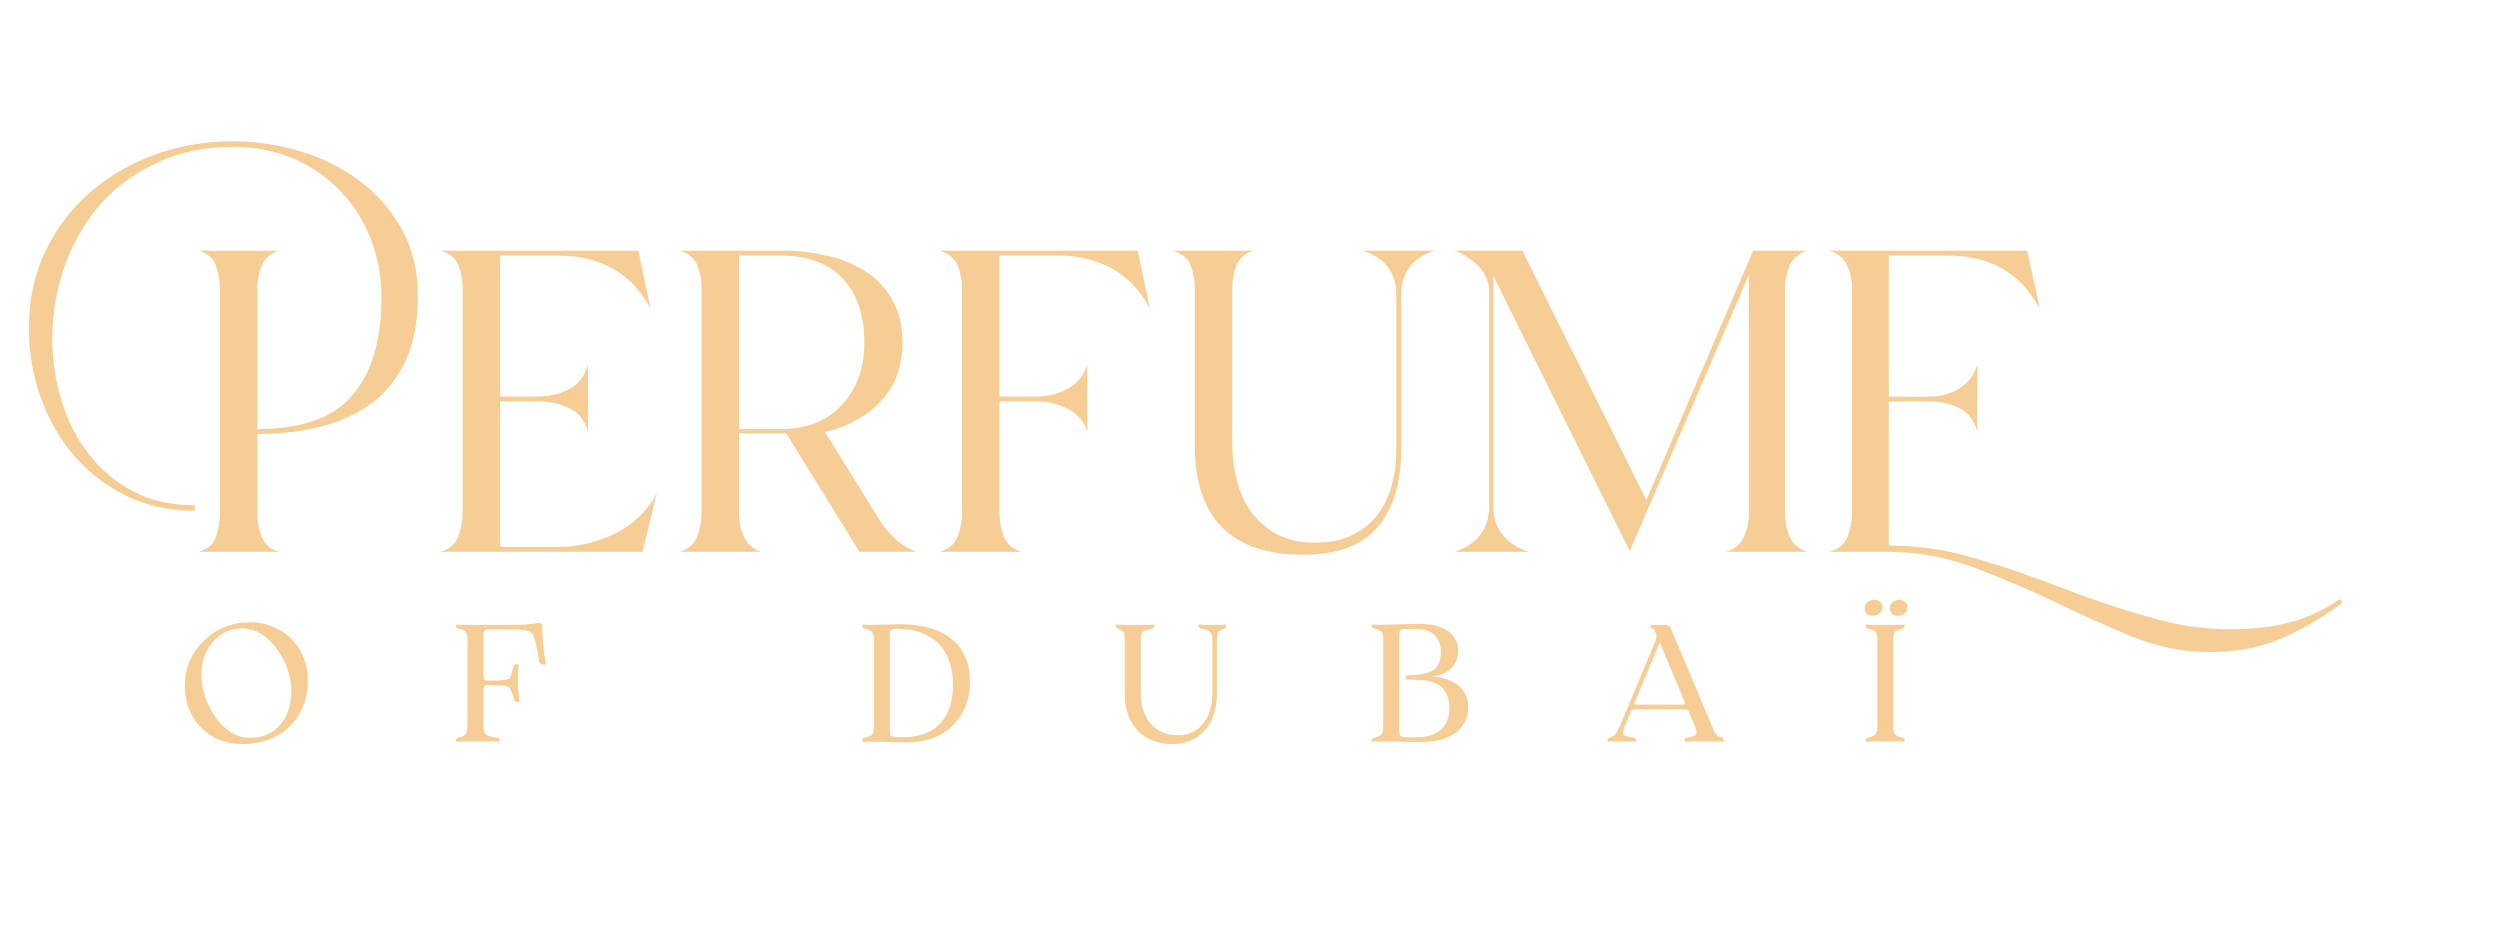 <svg xmlns="http://www.w3.org/2000/svg" xmlns:xlink="http://www.w3.org/1999/xlink" width="160" zoomAndPan="magnify" viewBox="0 0 120 45" height="60" preserveAspectRatio="xMidYMid meet"><defs><g></g></defs><g fill="#f6ce95" fill-opacity="1"><g transform="translate(8.527, 26.485)"><g><path d="M 3.828 -1.828 C 3.828 -1.453 3.895 -1.082 4.031 -0.719 C 4.176 -0.352 4.453 -0.113 4.859 0 L 1 0 C 1.438 -0.113 1.719 -0.359 1.844 -0.734 C 1.969 -1.109 2.031 -1.492 2.031 -1.891 L 2.031 -12.656 C 2.031 -13.02 1.961 -13.383 1.828 -13.75 C 1.691 -14.113 1.414 -14.348 1 -14.453 L 4.859 -14.453 C 4.453 -14.328 4.176 -14.086 4.031 -13.734 C 3.895 -13.379 3.828 -13.02 3.828 -12.656 L 3.828 -5.891 C 5.953 -5.891 7.473 -6.43 8.391 -7.516 C 9.316 -8.598 9.781 -10.16 9.781 -12.203 C 9.781 -13.223 9.602 -14.176 9.25 -15.062 C 8.906 -15.945 8.41 -16.711 7.766 -17.359 C 7.129 -18.016 6.379 -18.523 5.516 -18.891 C 4.648 -19.254 3.695 -19.438 2.656 -19.438 C 1.332 -19.438 0.141 -19.191 -0.922 -18.703 C -1.992 -18.223 -2.906 -17.566 -3.656 -16.734 C -4.406 -15.898 -4.984 -14.922 -5.391 -13.797 C -5.805 -12.68 -6.016 -11.484 -6.016 -10.203 C -6.016 -9.18 -5.863 -8.188 -5.562 -7.219 C -5.27 -6.258 -4.832 -5.41 -4.25 -4.672 C -3.676 -3.93 -2.969 -3.336 -2.125 -2.891 C -1.281 -2.453 -0.297 -2.234 0.828 -2.234 L 0.828 -1.969 C -0.391 -1.969 -1.488 -2.207 -2.469 -2.688 C -3.457 -3.176 -4.297 -3.82 -4.984 -4.625 C -5.672 -5.438 -6.203 -6.367 -6.578 -7.422 C -6.953 -8.473 -7.141 -9.578 -7.141 -10.734 C -7.141 -12.109 -6.875 -13.344 -6.344 -14.438 C -5.812 -15.539 -5.098 -16.477 -4.203 -17.25 C -3.305 -18.031 -2.27 -18.633 -1.094 -19.062 C 0.082 -19.488 1.332 -19.703 2.656 -19.703 C 3.758 -19.703 4.836 -19.539 5.891 -19.219 C 6.953 -18.906 7.898 -18.43 8.734 -17.797 C 9.578 -17.172 10.254 -16.395 10.766 -15.469 C 11.273 -14.551 11.531 -13.484 11.531 -12.266 C 11.531 -11.047 11.336 -10.02 10.953 -9.188 C 10.566 -8.352 10.031 -7.676 9.344 -7.156 C 8.656 -6.633 7.836 -6.254 6.891 -6.016 C 5.953 -5.773 4.93 -5.656 3.828 -5.656 Z M 3.828 -1.828 "></path></g></g></g><g fill="#f6ce95" fill-opacity="1"><g transform="translate(20.114, 26.485)"><g><path d="M 6.688 -0.234 C 7.613 -0.234 8.52 -0.445 9.406 -0.875 C 10.289 -1.312 10.957 -1.953 11.406 -2.797 L 10.734 0 L 1.031 0 C 1.469 -0.133 1.754 -0.383 1.891 -0.75 C 2.023 -1.113 2.094 -1.492 2.094 -1.891 L 2.094 -12.656 C 2.094 -13.039 2.023 -13.406 1.891 -13.75 C 1.754 -14.094 1.469 -14.328 1.031 -14.453 L 10.531 -14.453 L 11.109 -11.672 C 10.66 -12.535 10.055 -13.176 9.297 -13.594 C 8.547 -14.008 7.688 -14.219 6.719 -14.219 L 3.891 -14.219 L 3.891 -7.453 L 5.719 -7.453 C 6.25 -7.453 6.738 -7.566 7.188 -7.797 C 7.645 -8.023 7.953 -8.426 8.109 -9 L 8.109 -5.75 C 7.953 -6.32 7.645 -6.707 7.188 -6.906 C 6.738 -7.113 6.25 -7.219 5.719 -7.219 L 3.891 -7.219 L 3.891 -0.234 Z M 6.688 -0.234 "></path></g></g></g><g fill="#f6ce95" fill-opacity="1"><g transform="translate(31.582, 26.485)"><g><path d="M 3.891 -1.828 C 3.891 -1.43 3.969 -1.062 4.125 -0.719 C 4.281 -0.375 4.555 -0.133 4.953 0 L 1.062 0 C 1.477 -0.133 1.754 -0.383 1.891 -0.75 C 2.023 -1.113 2.094 -1.492 2.094 -1.891 L 2.094 -12.656 C 2.094 -13.039 2.023 -13.406 1.891 -13.75 C 1.754 -14.094 1.477 -14.328 1.062 -14.453 L 6.078 -14.453 C 6.785 -14.453 7.477 -14.367 8.156 -14.203 C 8.832 -14.047 9.438 -13.797 9.969 -13.453 C 10.5 -13.109 10.926 -12.656 11.25 -12.094 C 11.57 -11.539 11.734 -10.859 11.734 -10.047 C 11.734 -8.891 11.383 -7.945 10.688 -7.219 C 9.988 -6.488 9.098 -6 8.016 -5.75 L 10.703 -1.422 C 10.922 -1.098 11.176 -0.805 11.469 -0.547 C 11.758 -0.297 12.07 -0.113 12.406 0 L 9.672 0 L 6.156 -5.688 L 3.891 -5.688 Z M 3.891 -5.891 L 5.891 -5.891 C 7.129 -5.891 8.109 -6.273 8.828 -7.047 C 9.547 -7.816 9.906 -8.816 9.906 -10.047 C 9.906 -11.348 9.562 -12.367 8.875 -13.109 C 8.188 -13.848 7.191 -14.219 5.891 -14.219 L 3.891 -14.219 Z M 3.891 -5.891 "></path></g></g></g><g fill="#f6ce95" fill-opacity="1"><g transform="translate(44.083, 26.485)"><g><path d="M 3.891 -1.891 C 3.891 -1.492 3.957 -1.113 4.094 -0.75 C 4.238 -0.383 4.516 -0.133 4.922 0 L 1.031 0 C 1.469 -0.133 1.754 -0.383 1.891 -0.75 C 2.023 -1.113 2.094 -1.492 2.094 -1.891 L 2.094 -12.656 C 2.094 -13.039 2.023 -13.398 1.891 -13.734 C 1.754 -14.066 1.469 -14.305 1.031 -14.453 L 10.531 -14.453 L 11.109 -11.672 C 10.66 -12.535 10.055 -13.176 9.297 -13.594 C 8.547 -14.008 7.688 -14.219 6.719 -14.219 L 3.891 -14.219 L 3.891 -7.453 L 5.719 -7.453 C 6.227 -7.453 6.711 -7.578 7.172 -7.828 C 7.641 -8.086 7.953 -8.477 8.109 -9 L 8.109 -5.75 C 7.953 -6.258 7.641 -6.629 7.172 -6.859 C 6.711 -7.098 6.227 -7.219 5.719 -7.219 L 3.891 -7.219 Z M 3.891 -1.891 "></path></g></g></g><g fill="#f6ce95" fill-opacity="1"><g transform="translate(55.257, 26.485)"><g><path d="M 12 -4.922 C 12 -3.328 11.625 -2.082 10.875 -1.188 C 10.133 -0.301 8.926 0.141 7.25 0.141 C 5.562 0.141 4.281 -0.297 3.406 -1.172 C 2.531 -2.055 2.094 -3.359 2.094 -5.078 L 2.094 -12.656 C 2.094 -13.039 2.023 -13.406 1.891 -13.75 C 1.754 -14.094 1.469 -14.328 1.031 -14.453 L 4.922 -14.453 C 4.516 -14.328 4.238 -14.094 4.094 -13.75 C 3.957 -13.406 3.891 -13.039 3.891 -12.656 L 3.891 -5.25 C 3.891 -4.625 3.961 -4.02 4.109 -3.438 C 4.254 -2.852 4.488 -2.336 4.812 -1.891 C 5.145 -1.453 5.562 -1.098 6.062 -0.828 C 6.562 -0.566 7.164 -0.438 7.875 -0.438 C 8.562 -0.438 9.148 -0.555 9.641 -0.797 C 10.129 -1.035 10.531 -1.352 10.844 -1.75 C 11.164 -2.156 11.398 -2.633 11.547 -3.188 C 11.691 -3.738 11.766 -4.328 11.766 -4.953 L 11.766 -12.297 C 11.766 -13.398 11.223 -14.117 10.141 -14.453 L 13.594 -14.453 C 12.531 -14.117 12 -13.398 12 -12.297 Z M 12 -4.922 "></path></g></g></g><g fill="#f6ce95" fill-opacity="1"><g transform="translate(68.76, 26.485)"><g><path d="M 2.922 -2.188 C 2.922 -1.613 3.078 -1.145 3.391 -0.781 C 3.703 -0.414 4.113 -0.156 4.625 0 L 1.062 0 C 1.57 -0.156 1.973 -0.414 2.266 -0.781 C 2.566 -1.145 2.719 -1.613 2.719 -2.188 L 2.719 -12.5 C 2.719 -12.969 2.547 -13.367 2.203 -13.703 C 1.867 -14.047 1.488 -14.297 1.062 -14.453 L 4.312 -14.453 L 10.266 -2.484 L 15.391 -14.453 L 17.984 -14.453 C 17.566 -14.305 17.285 -14.066 17.141 -13.734 C 16.992 -13.398 16.922 -13.039 16.922 -12.656 L 16.922 -1.859 C 16.922 -1.461 16.992 -1.086 17.141 -0.734 C 17.285 -0.379 17.566 -0.133 17.984 0 L 14.094 0 C 14.52 -0.133 14.805 -0.379 14.953 -0.734 C 15.109 -1.086 15.188 -1.461 15.188 -1.859 L 15.188 -13.297 L 9.469 -0.031 L 2.922 -13.234 Z M 2.922 -2.188 "></path></g></g></g><g fill="#f6ce95" fill-opacity="1"><g transform="translate(86.803, 26.485)"><g><path d="M 25.625 2.453 C 24.625 3.191 23.629 3.77 22.641 4.188 C 21.66 4.602 20.531 4.812 19.25 4.812 C 17.957 4.812 16.703 4.555 15.484 4.047 C 14.266 3.547 13.035 2.992 11.797 2.391 C 10.555 1.797 9.27 1.25 7.938 0.75 C 6.613 0.25 5.195 0 3.688 0 L 1 0 C 1.438 -0.113 1.727 -0.352 1.875 -0.719 C 2.02 -1.082 2.094 -1.473 2.094 -1.891 L 2.094 -12.656 C 2.094 -13.039 2.016 -13.406 1.859 -13.75 C 1.703 -14.094 1.414 -14.328 1 -14.453 L 10.5 -14.453 L 11.109 -11.672 C 10.617 -12.555 10.008 -13.203 9.281 -13.609 C 8.562 -14.016 7.695 -14.219 6.688 -14.219 L 3.859 -14.219 L 3.859 -7.453 L 4.219 -7.453 L 4.953 -7.438 C 5.285 -7.438 5.617 -7.441 5.953 -7.453 C 6.285 -7.473 6.586 -7.535 6.859 -7.641 C 7.141 -7.754 7.391 -7.914 7.609 -8.125 C 7.828 -8.332 7.992 -8.625 8.109 -9 L 8.109 -5.781 C 7.93 -6.352 7.629 -6.734 7.203 -6.922 C 6.785 -7.117 6.301 -7.219 5.75 -7.219 L 3.859 -7.219 L 3.859 -0.297 C 5.141 -0.297 6.367 -0.133 7.547 0.188 C 8.723 0.508 9.906 0.891 11.094 1.328 L 13.125 2.094 C 14.301 2.52 15.477 2.895 16.656 3.219 C 17.832 3.551 19.062 3.719 20.344 3.719 C 20.852 3.719 21.328 3.691 21.766 3.641 C 22.211 3.586 22.641 3.508 23.047 3.406 C 23.461 3.301 23.875 3.156 24.281 2.969 C 24.688 2.781 25.102 2.547 25.531 2.266 Z M 25.625 2.453 "></path></g></g></g><g fill="#f6ce95" fill-opacity="1"><g transform="translate(8.545, 35.587)"><g><path d="M 3.078 0.125 C 2.547 0.125 2.07 0.004 1.656 -0.234 C 1.238 -0.484 0.91 -0.816 0.672 -1.234 C 0.441 -1.66 0.328 -2.148 0.328 -2.703 C 0.328 -3.117 0.406 -3.508 0.562 -3.875 C 0.727 -4.238 0.953 -4.555 1.234 -4.828 C 1.516 -5.109 1.844 -5.328 2.219 -5.484 C 2.594 -5.641 3 -5.719 3.438 -5.719 C 3.844 -5.719 4.219 -5.645 4.562 -5.5 C 4.906 -5.363 5.203 -5.164 5.453 -4.906 C 5.703 -4.656 5.895 -4.359 6.031 -4.016 C 6.164 -3.68 6.234 -3.312 6.234 -2.906 C 6.234 -2.312 6.098 -1.785 5.828 -1.328 C 5.566 -0.867 5.195 -0.508 4.719 -0.25 C 4.25 0 3.703 0.125 3.078 0.125 Z M 3.453 -0.172 C 3.848 -0.172 4.191 -0.258 4.484 -0.438 C 4.785 -0.625 5.02 -0.883 5.188 -1.219 C 5.352 -1.562 5.438 -1.969 5.438 -2.438 C 5.438 -2.758 5.379 -3.094 5.266 -3.438 C 5.148 -3.789 4.984 -4.113 4.766 -4.406 C 4.555 -4.707 4.305 -4.953 4.016 -5.141 C 3.734 -5.328 3.422 -5.422 3.078 -5.422 C 2.703 -5.422 2.363 -5.32 2.062 -5.125 C 1.77 -4.926 1.539 -4.66 1.375 -4.328 C 1.207 -4.004 1.125 -3.633 1.125 -3.219 C 1.125 -2.883 1.18 -2.535 1.297 -2.172 C 1.41 -1.816 1.57 -1.488 1.781 -1.188 C 1.988 -0.883 2.234 -0.641 2.516 -0.453 C 2.797 -0.266 3.109 -0.172 3.453 -0.172 Z M 3.453 -0.172 "></path></g></g></g><g fill="#f6ce95" fill-opacity="1"><g transform="translate(21.501, 35.587)"><g><path d="M 0.844 0 C 0.758 0 0.676 0 0.594 0 C 0.52 0.008 0.457 0.016 0.406 0.016 C 0.395 0.023 0.391 0 0.391 -0.062 C 0.391 -0.125 0.43 -0.164 0.516 -0.188 C 0.691 -0.227 0.805 -0.285 0.859 -0.359 C 0.91 -0.43 0.938 -0.578 0.938 -0.797 L 0.938 -4.844 C 0.938 -5.062 0.906 -5.203 0.844 -5.266 C 0.781 -5.328 0.672 -5.375 0.516 -5.406 C 0.43 -5.438 0.391 -5.473 0.391 -5.516 C 0.391 -5.566 0.395 -5.598 0.406 -5.609 C 0.445 -5.609 0.5 -5.602 0.562 -5.594 C 0.625 -5.594 0.703 -5.594 0.797 -5.594 L 3.031 -5.594 C 3.332 -5.594 3.57 -5.598 3.75 -5.609 C 3.938 -5.629 4.078 -5.645 4.172 -5.656 C 4.266 -5.676 4.336 -5.688 4.391 -5.688 C 4.43 -5.688 4.461 -5.672 4.484 -5.641 C 4.516 -5.617 4.531 -5.57 4.531 -5.5 C 4.531 -5.219 4.547 -4.922 4.578 -4.609 C 4.609 -4.305 4.648 -4.004 4.703 -3.703 C 4.703 -3.703 4.676 -3.695 4.625 -3.688 C 4.57 -3.688 4.52 -3.695 4.469 -3.719 C 4.414 -3.738 4.383 -3.789 4.375 -3.875 C 4.32 -4.207 4.273 -4.457 4.234 -4.625 C 4.203 -4.801 4.164 -4.93 4.125 -5.016 C 4.094 -5.109 4.047 -5.18 3.984 -5.234 C 3.941 -5.266 3.883 -5.289 3.812 -5.312 C 3.738 -5.332 3.625 -5.348 3.469 -5.359 C 3.32 -5.367 3.117 -5.375 2.859 -5.375 C 2.609 -5.375 2.285 -5.375 1.891 -5.375 C 1.828 -5.375 1.781 -5.352 1.75 -5.312 C 1.719 -5.281 1.703 -5.219 1.703 -5.125 L 1.703 -3.141 C 1.703 -3.109 1.711 -3.062 1.734 -3 C 1.754 -2.945 1.801 -2.922 1.875 -2.922 C 1.895 -2.922 1.957 -2.922 2.062 -2.922 C 2.164 -2.922 2.281 -2.922 2.406 -2.922 C 2.539 -2.93 2.648 -2.941 2.734 -2.953 C 2.805 -2.961 2.863 -2.977 2.906 -3 C 2.945 -3.02 2.984 -3.066 3.016 -3.141 C 3.047 -3.223 3.082 -3.352 3.125 -3.531 C 3.156 -3.645 3.203 -3.703 3.266 -3.703 C 3.336 -3.703 3.383 -3.691 3.406 -3.672 C 3.363 -3.391 3.348 -3.094 3.359 -2.781 C 3.367 -2.469 3.395 -2.18 3.438 -1.922 C 3.426 -1.898 3.383 -1.891 3.312 -1.891 C 3.238 -1.898 3.191 -1.941 3.172 -2.016 C 3.117 -2.211 3.07 -2.352 3.031 -2.438 C 3 -2.531 2.961 -2.586 2.922 -2.609 C 2.879 -2.641 2.816 -2.66 2.734 -2.672 C 2.648 -2.68 2.539 -2.688 2.406 -2.688 C 2.281 -2.695 2.164 -2.703 2.062 -2.703 C 1.957 -2.703 1.895 -2.703 1.875 -2.703 C 1.801 -2.703 1.754 -2.676 1.734 -2.625 C 1.711 -2.57 1.703 -2.523 1.703 -2.484 L 1.703 -0.797 C 1.703 -0.641 1.719 -0.52 1.75 -0.438 C 1.789 -0.352 1.859 -0.297 1.953 -0.266 C 2.047 -0.234 2.18 -0.203 2.359 -0.172 C 2.43 -0.16 2.469 -0.133 2.469 -0.094 C 2.469 -0.051 2.457 -0.016 2.438 0.016 C 2.383 0.016 2.301 0.008 2.188 0 C 2.07 0 1.977 0 1.906 0 Z M 0.844 0 "></path></g></g></g><g fill="#f6ce95" fill-opacity="1"><g transform="translate(32.803, 35.587)"><g></g></g></g><g fill="#f6ce95" fill-opacity="1"><g transform="translate(41.01, 35.587)"><g><path d="M 2.438 0.047 C 2.195 0.047 1.945 0.039 1.688 0.031 C 1.438 0.02 1.188 0.016 0.938 0.016 C 0.832 0.016 0.734 0.016 0.641 0.016 C 0.555 0.016 0.477 0.02 0.406 0.031 C 0.395 0.031 0.383 0 0.375 -0.062 C 0.375 -0.125 0.422 -0.164 0.516 -0.188 C 0.672 -0.219 0.781 -0.258 0.844 -0.312 C 0.906 -0.375 0.938 -0.52 0.938 -0.75 L 0.938 -4.844 C 0.938 -5.07 0.906 -5.211 0.844 -5.266 C 0.781 -5.328 0.672 -5.375 0.516 -5.406 C 0.422 -5.426 0.375 -5.461 0.375 -5.516 C 0.383 -5.578 0.395 -5.609 0.406 -5.609 C 0.445 -5.609 0.508 -5.602 0.594 -5.594 C 0.676 -5.594 0.742 -5.594 0.797 -5.594 C 1.035 -5.602 1.285 -5.609 1.547 -5.609 C 1.805 -5.617 2.016 -5.625 2.172 -5.625 C 3.266 -5.625 4.098 -5.383 4.672 -4.906 C 5.254 -4.438 5.547 -3.758 5.547 -2.875 C 5.547 -2.312 5.426 -1.812 5.188 -1.375 C 4.945 -0.938 4.598 -0.586 4.141 -0.328 C 3.68 -0.078 3.113 0.047 2.438 0.047 Z M 2.312 -0.203 C 2.875 -0.203 3.332 -0.305 3.688 -0.516 C 4.039 -0.723 4.301 -1.016 4.469 -1.391 C 4.645 -1.766 4.734 -2.203 4.734 -2.703 C 4.734 -3.242 4.633 -3.719 4.438 -4.125 C 4.25 -4.531 3.953 -4.844 3.547 -5.062 C 3.148 -5.289 2.633 -5.406 2 -5.406 C 1.863 -5.406 1.781 -5.383 1.75 -5.344 C 1.719 -5.301 1.703 -5.227 1.703 -5.125 L 1.703 -0.5 C 1.703 -0.406 1.711 -0.336 1.734 -0.297 C 1.766 -0.254 1.82 -0.227 1.906 -0.219 C 2 -0.207 2.133 -0.203 2.312 -0.203 Z M 2.312 -0.203 "></path></g></g></g><g fill="#f6ce95" fill-opacity="1"><g transform="translate(53.287, 35.587)"><g><path d="M 2.969 0.125 C 2.508 0.125 2.109 0.023 1.766 -0.172 C 1.43 -0.367 1.172 -0.645 0.984 -1 C 0.797 -1.352 0.703 -1.766 0.703 -2.234 L 0.703 -4.844 C 0.703 -5.07 0.676 -5.211 0.625 -5.266 C 0.57 -5.328 0.488 -5.375 0.375 -5.406 C 0.301 -5.438 0.266 -5.477 0.266 -5.531 C 0.266 -5.582 0.27 -5.609 0.281 -5.609 C 0.32 -5.609 0.375 -5.602 0.438 -5.594 C 0.5 -5.594 0.551 -5.594 0.594 -5.594 L 1.641 -5.594 C 1.711 -5.594 1.797 -5.594 1.891 -5.594 C 1.984 -5.602 2.055 -5.609 2.109 -5.609 C 2.117 -5.609 2.125 -5.594 2.125 -5.562 C 2.133 -5.539 2.129 -5.516 2.109 -5.484 C 2.098 -5.453 2.051 -5.426 1.969 -5.406 C 1.789 -5.375 1.66 -5.328 1.578 -5.266 C 1.504 -5.211 1.469 -5.07 1.469 -4.844 L 1.469 -2.297 C 1.469 -1.898 1.539 -1.551 1.688 -1.25 C 1.832 -0.945 2.035 -0.711 2.297 -0.547 C 2.566 -0.379 2.875 -0.297 3.219 -0.297 C 3.75 -0.297 4.16 -0.477 4.453 -0.844 C 4.754 -1.207 4.906 -1.691 4.906 -2.297 L 4.906 -4.844 C 4.906 -5.07 4.863 -5.211 4.781 -5.266 C 4.707 -5.328 4.582 -5.375 4.406 -5.406 C 4.32 -5.426 4.27 -5.453 4.25 -5.484 C 4.238 -5.516 4.234 -5.539 4.234 -5.562 C 4.242 -5.594 4.254 -5.609 4.266 -5.609 C 4.328 -5.609 4.398 -5.602 4.484 -5.594 C 4.578 -5.594 4.66 -5.594 4.734 -5.594 L 5.234 -5.594 C 5.273 -5.594 5.328 -5.594 5.391 -5.594 C 5.453 -5.602 5.504 -5.609 5.547 -5.609 C 5.555 -5.609 5.562 -5.582 5.562 -5.531 C 5.57 -5.477 5.539 -5.438 5.469 -5.406 C 5.344 -5.375 5.254 -5.328 5.203 -5.266 C 5.148 -5.211 5.125 -5.07 5.125 -4.844 L 5.125 -2.297 C 5.125 -1.805 5.035 -1.379 4.859 -1.016 C 4.691 -0.66 4.445 -0.379 4.125 -0.172 C 3.801 0.023 3.414 0.125 2.969 0.125 Z M 2.969 0.125 "></path></g></g></g><g fill="#f6ce95" fill-opacity="1"><g transform="translate(65.459, 35.587)"><g><path d="M 0.797 0 C 0.742 0 0.676 0 0.594 0 C 0.508 0.008 0.445 0.016 0.406 0.016 C 0.395 0.016 0.383 -0.008 0.375 -0.062 C 0.375 -0.125 0.422 -0.164 0.516 -0.188 C 0.672 -0.219 0.781 -0.266 0.844 -0.328 C 0.906 -0.391 0.938 -0.531 0.938 -0.75 L 0.938 -4.844 C 0.938 -5.07 0.906 -5.211 0.844 -5.266 C 0.781 -5.328 0.672 -5.375 0.516 -5.406 C 0.422 -5.426 0.375 -5.461 0.375 -5.516 C 0.383 -5.578 0.395 -5.609 0.406 -5.609 C 0.445 -5.609 0.508 -5.602 0.594 -5.594 C 0.676 -5.594 0.742 -5.594 0.797 -5.594 C 1.172 -5.602 1.523 -5.613 1.859 -5.625 C 2.191 -5.633 2.473 -5.641 2.703 -5.641 C 3.109 -5.641 3.445 -5.582 3.719 -5.469 C 4 -5.352 4.203 -5.203 4.328 -5.016 C 4.461 -4.828 4.531 -4.617 4.531 -4.391 C 4.531 -4.023 4.422 -3.734 4.203 -3.516 C 3.984 -3.297 3.676 -3.164 3.281 -3.125 C 3.613 -3.094 3.91 -3.02 4.172 -2.906 C 4.43 -2.789 4.633 -2.629 4.781 -2.422 C 4.938 -2.211 5.016 -1.953 5.016 -1.641 C 5.016 -1.141 4.816 -0.734 4.422 -0.422 C 4.023 -0.117 3.453 0.031 2.703 0.031 C 2.41 0.031 2.113 0.023 1.812 0.016 C 1.508 0.016 1.172 0.008 0.797 0 Z M 2.094 -3.172 L 2.594 -3.203 C 3.008 -3.242 3.297 -3.348 3.453 -3.516 C 3.617 -3.691 3.703 -3.953 3.703 -4.297 C 3.703 -4.648 3.598 -4.922 3.391 -5.109 C 3.191 -5.297 2.926 -5.391 2.594 -5.391 L 1.969 -5.406 C 1.852 -5.406 1.781 -5.379 1.75 -5.328 C 1.719 -5.273 1.703 -5.18 1.703 -5.047 L 1.703 -0.578 C 1.703 -0.43 1.719 -0.332 1.75 -0.281 C 1.789 -0.227 1.879 -0.203 2.016 -0.203 L 2.594 -0.203 C 3.039 -0.203 3.406 -0.316 3.688 -0.547 C 3.969 -0.785 4.109 -1.129 4.109 -1.578 C 4.109 -2.023 3.988 -2.363 3.75 -2.594 C 3.508 -2.82 3.117 -2.941 2.578 -2.953 L 2.062 -2.969 C 2.039 -2.969 2.023 -2.992 2.016 -3.047 C 2.004 -3.109 2.031 -3.148 2.094 -3.172 Z M 2.094 -3.172 "></path></g></g></g><g fill="#f6ce95" fill-opacity="1"><g transform="translate(77.136, 35.587)"><g><path d="M 5.5 -0.188 C 5.57 -0.164 5.602 -0.125 5.594 -0.062 C 5.594 -0.008 5.586 0.016 5.578 0.016 C 5.547 0.016 5.504 0.008 5.453 0 C 5.398 0 5.348 0 5.297 0 L 4.219 0 C 4.145 0 4.062 0 3.969 0 C 3.883 0.008 3.812 0.016 3.75 0.016 C 3.75 0.016 3.742 0 3.734 -0.031 C 3.723 -0.062 3.727 -0.094 3.75 -0.125 C 3.77 -0.156 3.816 -0.176 3.891 -0.188 C 4.066 -0.219 4.188 -0.258 4.25 -0.312 C 4.32 -0.375 4.312 -0.508 4.219 -0.719 L 3.922 -1.438 C 3.898 -1.488 3.875 -1.52 3.844 -1.531 C 3.812 -1.539 3.766 -1.547 3.703 -1.547 C 3.305 -1.547 2.914 -1.539 2.531 -1.531 C 2.145 -1.531 1.75 -1.535 1.344 -1.547 C 1.289 -1.547 1.25 -1.535 1.219 -1.516 C 1.195 -1.504 1.176 -1.477 1.156 -1.438 L 1.156 -1.453 L 0.844 -0.719 C 0.758 -0.508 0.75 -0.375 0.812 -0.312 C 0.883 -0.258 1.02 -0.219 1.219 -0.188 C 1.301 -0.176 1.352 -0.156 1.375 -0.125 C 1.395 -0.094 1.398 -0.062 1.391 -0.031 C 1.379 0 1.367 0.016 1.359 0.016 C 1.297 0.016 1.211 0.008 1.109 0 C 1.016 0 0.938 0 0.875 0 L 0.344 0 C 0.301 0 0.25 0 0.188 0 C 0.133 0.008 0.094 0.016 0.062 0.016 C 0.051 0.016 0.039 -0.008 0.031 -0.062 C 0.031 -0.125 0.066 -0.164 0.141 -0.188 C 0.211 -0.207 0.27 -0.234 0.312 -0.266 C 0.363 -0.297 0.41 -0.344 0.453 -0.406 C 0.492 -0.477 0.547 -0.582 0.609 -0.719 L 2.344 -4.859 C 2.375 -4.953 2.379 -5.047 2.359 -5.141 L 2.297 -5.297 C 2.273 -5.348 2.254 -5.379 2.234 -5.391 C 2.211 -5.41 2.188 -5.426 2.156 -5.438 C 2.094 -5.457 2.066 -5.488 2.078 -5.531 C 2.086 -5.57 2.102 -5.594 2.125 -5.594 L 2.609 -5.594 C 2.773 -5.594 2.891 -5.578 2.953 -5.547 C 3.016 -5.516 3.07 -5.426 3.125 -5.281 L 5.047 -0.719 C 5.098 -0.582 5.145 -0.477 5.188 -0.406 C 5.227 -0.344 5.273 -0.297 5.328 -0.266 C 5.379 -0.234 5.438 -0.207 5.5 -0.188 Z M 3.641 -1.766 C 3.691 -1.766 3.723 -1.781 3.734 -1.812 C 3.742 -1.844 3.742 -1.867 3.734 -1.891 L 2.531 -4.75 L 1.344 -1.906 C 1.301 -1.812 1.328 -1.766 1.422 -1.766 Z M 3.641 -1.766 "></path></g></g></g><g fill="#f6ce95" fill-opacity="1"><g transform="translate(89.173, 35.587)"><g><path d="M 0.719 -6.031 C 0.602 -6.031 0.508 -6.062 0.438 -6.125 C 0.363 -6.195 0.328 -6.285 0.328 -6.391 C 0.328 -6.504 0.367 -6.598 0.453 -6.672 C 0.547 -6.754 0.664 -6.797 0.812 -6.797 C 0.914 -6.797 1.004 -6.758 1.078 -6.688 C 1.148 -6.625 1.188 -6.539 1.188 -6.438 C 1.188 -6.332 1.141 -6.238 1.047 -6.156 C 0.961 -6.07 0.852 -6.031 0.719 -6.031 Z M 1.922 -6.031 C 1.805 -6.031 1.711 -6.062 1.641 -6.125 C 1.566 -6.195 1.531 -6.285 1.531 -6.391 C 1.531 -6.504 1.57 -6.598 1.656 -6.672 C 1.75 -6.754 1.867 -6.797 2.016 -6.797 C 2.117 -6.797 2.207 -6.758 2.281 -6.688 C 2.352 -6.625 2.391 -6.539 2.391 -6.438 C 2.391 -6.332 2.344 -6.238 2.25 -6.156 C 2.164 -6.07 2.055 -6.031 1.922 -6.031 Z M 0.938 -0.75 L 0.938 -4.844 C 0.938 -5.07 0.906 -5.211 0.844 -5.266 C 0.781 -5.328 0.672 -5.375 0.516 -5.406 C 0.422 -5.438 0.375 -5.477 0.375 -5.531 C 0.383 -5.582 0.395 -5.609 0.406 -5.609 C 0.457 -5.609 0.52 -5.602 0.594 -5.594 C 0.676 -5.594 0.742 -5.594 0.797 -5.594 L 1.844 -5.594 C 1.906 -5.594 1.973 -5.594 2.047 -5.594 C 2.117 -5.602 2.18 -5.609 2.234 -5.609 C 2.242 -5.609 2.25 -5.582 2.25 -5.531 C 2.258 -5.477 2.219 -5.438 2.125 -5.406 C 1.969 -5.375 1.859 -5.328 1.797 -5.266 C 1.734 -5.211 1.703 -5.07 1.703 -4.844 L 1.703 -0.75 C 1.703 -0.531 1.734 -0.391 1.797 -0.328 C 1.859 -0.266 1.969 -0.219 2.125 -0.188 C 2.219 -0.164 2.258 -0.125 2.25 -0.062 C 2.25 -0.008 2.242 0.016 2.234 0.016 C 2.18 0.016 2.117 0.008 2.047 0 C 1.973 0 1.906 0 1.844 0 L 0.797 0 C 0.742 0 0.676 0 0.594 0 C 0.52 0.008 0.457 0.016 0.406 0.016 C 0.395 0.016 0.383 -0.008 0.375 -0.062 C 0.375 -0.125 0.422 -0.164 0.516 -0.188 C 0.672 -0.219 0.781 -0.266 0.844 -0.328 C 0.906 -0.391 0.938 -0.531 0.938 -0.75 Z M 0.938 -0.75 "></path></g></g></g></svg>
